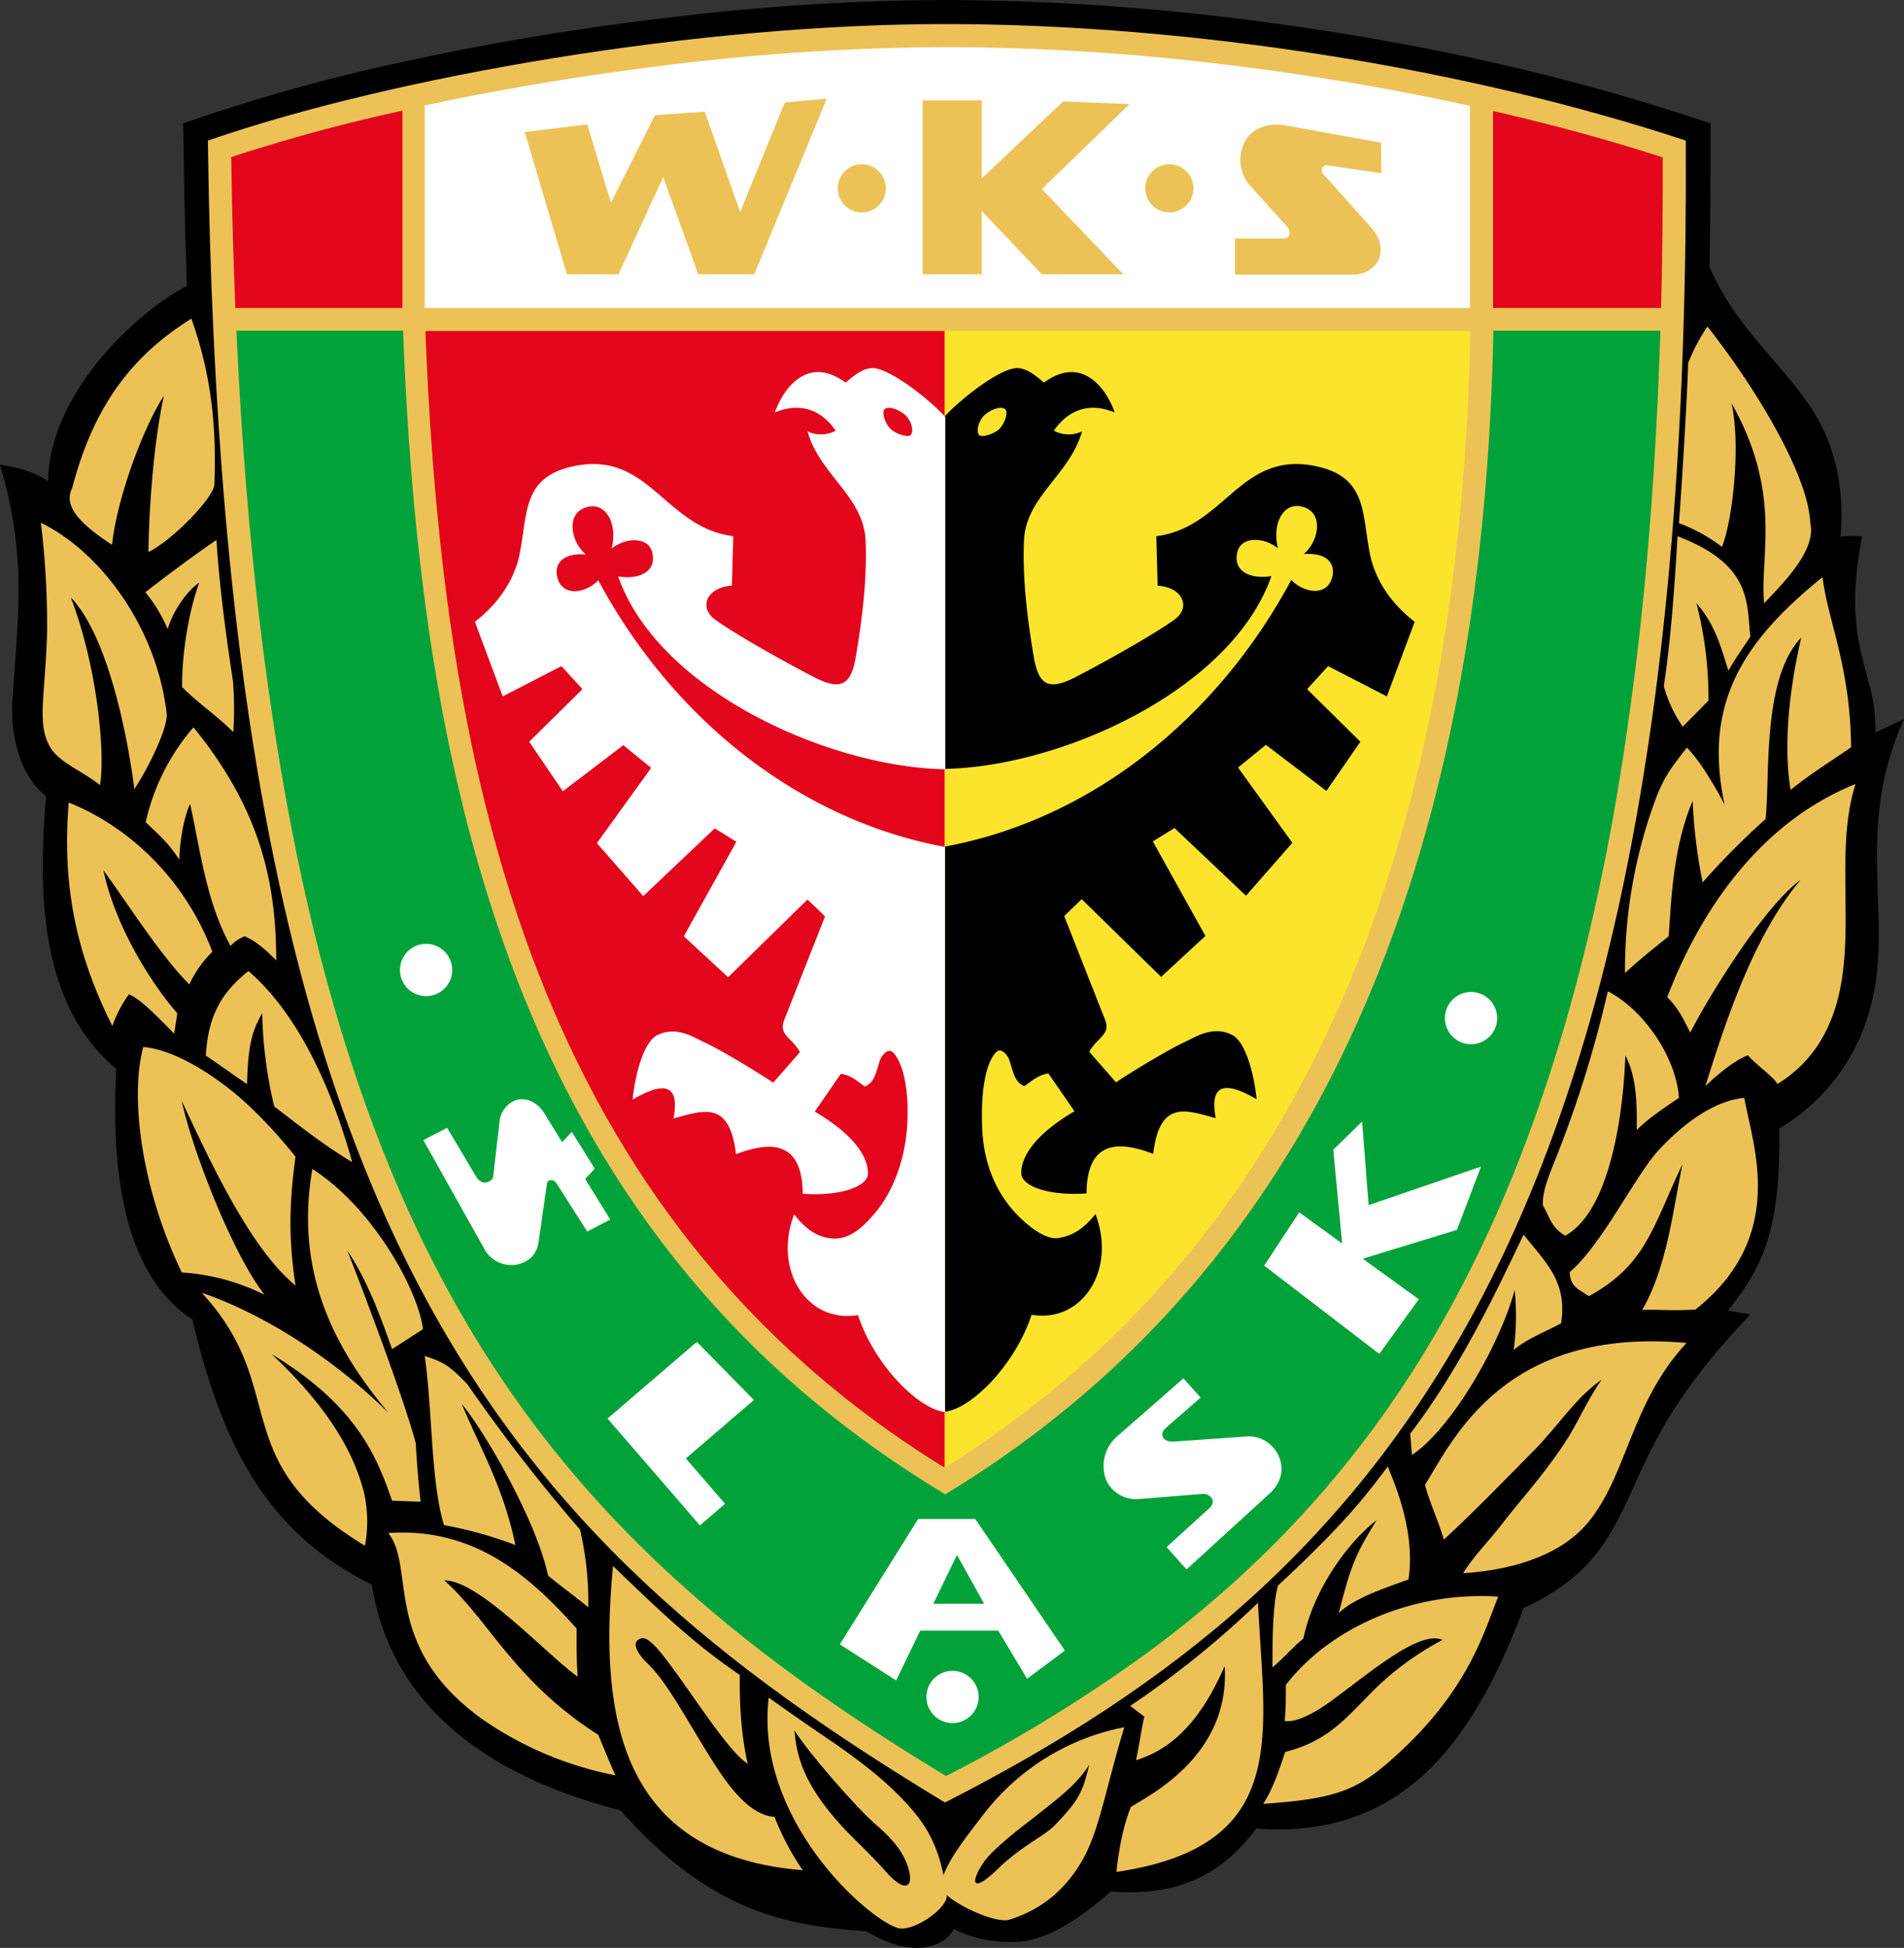 <svg xmlns="http://www.w3.org/2000/svg" width="554.1" height="566.698" viewBox="0 0 554.1 566.698">
  <rect x="0" y="0" width="554.1" height="566.698" fill="#333333" stroke="none"/>
  <g id="slask-ii-wroclaw" transform="translate(-20.2 -137.8)">
    <path id="Path_368" data-name="Path 368" d="M517.7,215.4c7.5,17.7,21.4,28.3,30.1,41.9,6.4,10,9.3,22.8,8,36.7,2.5-.5,3.8-.2,6.3-.2-2.5,13.5-2.8,23.3-.2,34.3,2.4,10.2,4,12.3,4.1,22.8l8.3-3.9c-14.9,33-2.7,58.3-9.8,83.9A57.726,57.726,0,0,1,538,466.1c.4,28.4-4.2,39.8-15,53l6.6,1.1c-30.3,31.7-30.8,47.4-41.1,64.2-3.8,6.2-10.1,14.5-24.9,21.2-15.7,42.2-37.4,67.1-77.8,64.2-11.1,14.9-24.7,19.6-42.3,18.3-7.8,6.7-18.2,14.8-28.8,14.7-6.6-.1-11.6-1.1-16.9-3.8-2.6,4.9-11.4,9.1-25.4.7-21.4-1.7-44.3-4.3-71.6-35.2-38.6-9.9-66.8-30.4-72.4-65.7-29-14.4-43-37.9-52.2-77.1C54,507.1,52.9,472.8,54,448.7c-22.1-18.5-22.8-50.4-20.4-79.3-7.6-5.9-10.3-17.7-9.8-26.9,1.3-23.8,4.7-41.5-3.6-69.5,4.1.6,9.4,1.7,14,4.8.3-25.4,25.5-49.1,40.4-56.8-.5-14-.8-28.1-1-42.1l-.1-5.2,4.9-1.7a542.57,542.57,0,0,1,62.4-16.9c24.2-5.2,48.7-9.2,73.3-12.1a687.206,687.206,0,0,1,81.1-5.2,711.534,711.534,0,0,1,87.5,5.7c43.8,5.5,88.4,14.7,130.4,28.6l4.9,1.6v5.2c0,12-.1,24.3-.3,36.5Z" fill-rule="evenodd"/>
    <path id="Path_369" data-name="Path 369" d="M75.9,230.5c-16.5,10.3-28.2,24.4-34.7,49.3-2.9,5.6,3.3,11.1,11.6,16.5,1.4-13.4,9-34,15.1-43.4-2.9,13.1-4.4,32.9-4.5,45.5,7-3.4,19.1-15.9,19.2-19.7.6-16.2-.7-31.3-6.7-48.2Z" fill="#ecc257" fill-rule="evenodd"/>
    <path id="Path_370" data-name="Path 370" d="M49.3,366.2c-6.1-4.7-12.2-6.7-14.7-11.4-3.7-6.8-1.2-14.8-.7-33a246.882,246.882,0,0,0-1.8-31.9c17.3,8.4,33.7,30.4,36.6,55.5.4,3.8-4.7,14.8-9.4,22-1.4-11.4-6.9-43.8-18.5-55.8,7.6,19.8,10.1,45,8.5,54.6Z" fill="#ecc257" fill-rule="evenodd"/>
    <path id="Path_371" data-name="Path 371" d="M40.2,371.3c16.5,6.5,33.5,21.4,41.8,43.4a32.244,32.244,0,0,0-6.7,9.5c-8.4-8.4-17.9-23.5-25-33.2,3.4,16.4,14.2,33.3,21.5,41.6l-.9,5.9c-3.7-3.6-9.6-10.1-13.2-11.4a35.564,35.564,0,0,0-4.8,9.2c-10.9-21.7-14.6-41.7-12.7-65Z" fill="#ecc257" fill-rule="evenodd"/>
    <path id="Path_372" data-name="Path 372" d="M106.2,474.3c-5-6.2-12.1-14.2-19.9-20.2-8.6-6.6-17.4-11.1-24.4-11.7-3.9,14.2-.7,40.9,11.2,65.6a62.707,62.707,0,0,1,24.1,6.5c-9.5-12.1-21.3-42.9-24.1-56.4,8.8,18.8,20.1,43,33.1,53.7-2.2-14.6-1.7-24.8,0-37.5Z" fill="#ecc257" fill-rule="evenodd"/>
    <path id="Path_373" data-name="Path 373" d="M134.3,574.4l8.3.3c-.8-7.3-1.1-11.7-1.4-17-3.2-12.1-14.1-41.3-19.9-56,6.3,9.2,10.6,21.9,13,28.6l9-5.8c-1.6-12.2-15.2-35.8-32.2-46.6-5.3,30.8,7,52.8,22.2,71-15.4-15.3-35.7-28.6-54.4-35,26.1,28.2,6.4,48.7,47.5,73.6a38.038,38.038,0,0,0-.4-16c-2.4-8.7-7.7-21.8-26.7-39.7,24.6,14.9,30.5,29.6,35,42.6Z" fill="#ecc257" fill-rule="evenodd"/>
    <path id="Path_374" data-name="Path 374" d="M188.3,625.6c-.3-5.1-.3-7.3-.3-14-13.6-15.3-29.8-29.5-54.8-27.8,8.1,10.2-2.2,32.9,27.4,54.2a102.21,102.21,0,0,0,38.7,16.3c-1.6-3.5-3.4-8-5-11.8-24.5-15.6-31.9-33.5-44.8-44.9,9.9-.2,29.5,21.3,38.8,28Z" fill="#ecc257" fill-rule="evenodd"/>
    <path id="Path_375" data-name="Path 375" d="M235.5,625.1c-.1,7,.2,16.7,2.3,25.8-6.4-3.8-20.3-27.1-26.8-34-2.3-2.4-3.7-3.1-5.1-2-1.6,1.1-.4,3.8,2.8,6.9,4.1,4,7.6,9.7,14,20.4,6.5,10.7,13.7,23.5,22.9,24.2a77.732,77.732,0,0,0,8.2,15.5c-53.1-4.3-59.4-44.4-55.2-88.5,12.3,11.8,22.9,22.2,36.9,31.7Z" fill="#ecc257" fill-rule="evenodd"/>
    <path id="Path_376" data-name="Path 376" d="M281.4,698.7c-9-2.8-41.6-31.7-37.5-67,3.5,2.5,9.3,6.6,15.8,11,9.5,6.4,20.5,14.4,27.8,23.9,5.2,6.8,7.2,14.3,8.2,22.6.5,3.6-9.8,10.9-14.3,9.5Z" fill="#ecc257" fill-rule="evenodd"/>
    <path id="Path_377" data-name="Path 377" d="M73.2,337.7c5.6,5.5,9.3,7.6,14.9,13.1A104.54,104.54,0,0,0,88,336c-2.2-14.3-4.1-29.3-4.8-41.1-8.1,5.5-16.7,12.1-20.7,15.2A44.425,44.425,0,0,1,69,320.8c1.7-5.7,5.9-11.3,9.2-13.5-2.8,7.4-5.1,20-5,30.4Z" fill="#ecc257" fill-rule="evenodd"/>
    <path id="Path_378" data-name="Path 378" d="M100.6,417.2c-.1-21.3-3.8-42.9-24.1-67.8A63.352,63.352,0,0,0,62.6,377c3.9,3.8,6.1,5.4,9.8,10.9,0-3.8,1-11.6,3.1-16.2C78.2,383.1,80,400,87.3,413a10.637,10.637,0,0,1,4.1-2.8c2.7,1.1,5.3,3.1,9.2,7Z" fill="#ecc257" fill-rule="evenodd"/>
    <path id="Path_379" data-name="Path 379" d="M100,459.7c8.1,6.2,14.5,11.3,22.7,16.2-6.3-22.6-16.1-43.4-30.2-55.6-8,6.4-11.7,13.1-12.4,24.6,4.6,3.1,7.4,5.2,12,8.3.3-13.9,2.3-16.5,4.4-20.7a127.89,127.89,0,0,0,3.5,27.2Z" fill="#ecc257" fill-rule="evenodd"/>
    <path id="Path_380" data-name="Path 380" d="M179.7,596.2c3.5,2.9,8.2,6.3,11.7,9.2a92.926,92.926,0,0,0-2.4-22.6,489.9,489.9,0,0,1-32.8-42.3c-4.9-5-6.4-6.3-12.4-8.2,2.3,15.9,1.7,36.2,5.6,49.2a118.053,118.053,0,0,1,20.8,5.8c-3.6-17.1-10.1-27.8-15.6-41,6.5,7.7,21.7,33.8,25.1,49.9Z" fill="#ecc257" fill-rule="evenodd"/>
    <path id="Path_381" data-name="Path 381" d="M251.4,641.2c3.6,5.9,17,21.4,23.1,26.9,1.9,1.7,6.7,5.6,9,10.5,3.4,7.3,1.1,11.3-5.6,3.6-4.1-4.7-9.7-9.8-12.7-13.1-11.5-12.6-13.2-20.8-13.8-27.9Z" fill-rule="evenodd"/>
    <path id="Path_382" data-name="Path 382" d="M517.1,232.8c14.9,18.9,29.4,43.8,29.9,57,1.8,7.7-6.6,16.4-13.4,23.5-1.4-13.4,5.5-31.7-9.5-58.2,2.9,13.1,0,35.4-2.8,41.8a47.787,47.787,0,0,0-12.5-6.9c1-12.9,2.4-37.1,2.7-46.6a54.032,54.032,0,0,1,5.6-10.6Z" fill="#ecc257" fill-rule="evenodd"/>
    <path id="Path_383" data-name="Path 383" d="M541.3,367.6c6.5-5.2,11.9-8.4,17.6-12.4-.2-23.6-6.8-36.9-8.3-49.5-22.9,18.5-34.9,36.6-28.5,66.2-3.1-5.9-7.5-13.2-11-16.6-3.9,5.1-6.3,7.8-8.9,14.5a143.341,143.341,0,0,0-9.1,51.1c3.5-3.3,7.5-6.5,12.7-10.7.7-7.9.9-25.2,7-39.4a148.752,148.752,0,0,0,2.9,23.7A225.7,225.7,0,0,1,534,376.1c1.4-11.4-1.2-40.8,10.4-52.8-4.6,19.8-4.7,34.8-3.1,44.3Z" fill="#ecc257" fill-rule="evenodd"/>
    <path id="Path_384" data-name="Path 384" d="M560.2,365.9c-29.7,11.9-46.4,39.9-54.8,62,3.3,3.3,4.7,6.4,6.7,10.3,5.3-10.4,21.6-36.9,32.1-44.4-13,15.4-21.1,38.7-27.7,60,3.7-3.6,8.8-7.7,12.4-9,2,2.5,8.1,6.8,8.5,8.4A37.282,37.282,0,0,0,552,436.9c10.2-21.3,1.2-49.2,8.2-71Z" fill="#ecc257" fill-rule="evenodd"/>
    <path id="Path_385" data-name="Path 385" d="M477,507.9c9.3-7.8,19.2-28.3,25.9-35.5,9.1-9.8,17.9-14.6,24.9-15.2,2.6,14.2,12.6,40.3-14.2,61.6-7.3.4-10.9-.1-15.5.1,7.1-12.1,9-28.9,11.7-42.4-8.8,18.8-10.7,29.3-27.2,38.4-2-1.6-5.5-2.3-5.6-7Z" fill="#ecc257" fill-rule="evenodd"/>
    <path id="Path_386" data-name="Path 386" d="M440.4,585.7c-1.8-6-4.4-11.4-5.5-15.9,8.2-13.2,23.1-46.1,76.1-41.3-16.3,17.6-17.2,38.5-28.7,52.3-6.9,8.3-19.4,13.6-36.3,14.7,3.3-5.4,7.4-9.1,12-15.2,3.3-4.4,10.9-12.7,17.3-22.3,4.1-6.1,6.5-12.4,11-18.8-7.7,5.3-12.8,13.7-19.9,20.8-8.9,9-17.8,18.2-26,25.7Z" fill="#ecc257" fill-rule="evenodd"/>
    <path id="Path_387" data-name="Path 387" d="M460.7,530.6a74.579,74.579,0,0,0,.3-17.5c-4.1,15.3-17.9,39.9-29.9,48l-.5-6.2c15.4-20.1,26.4-44.3,33-57.9,6.5,8.2,12.8,13.7,10.9,25.8-4.6,2.5-10.4,4.7-13.8,7.8Z" fill="#ecc257" fill-rule="evenodd"/>
    <path id="Path_388" data-name="Path 388" d="M394.1,638.5c.3-5.1.3-3.8.3-10.5,12.8-16.6,36.8-27.3,61.8-25.7-4.1,10.2-8.6,27.2-29.9,46.4-10.6,9.6-16.4,12.4-38.5,13.9,2.7-4,4.7-9.9,6.4-15.1,12.7-3.2,18-10.2,25.5-17.7A84.745,84.745,0,0,1,440,614.9c-6.6-2.9-20.6,9.1-31.5,17.1-6.5,4.9-11.4,6.9-14.4,6.5Z" fill="#ecc257" fill-rule="evenodd"/>
    <path id="Path_389" data-name="Path 389" d="M349.1,634.1l4.1,3.1c-.9,4.2-1.6,9.1-2.4,12.7,8.3-2.6,17.7-8.7,25.8-27.4,1.7,26.3-22.4,37.8-27.3,41-2.5,6.2-3.6,13.4-4.2,18.9,51-7.5,43-39.9,41.2-78.3a272.915,272.915,0,0,1-37.2,30Z" fill="#ecc257" fill-rule="evenodd"/>
    <path id="Path_390" data-name="Path 390" d="M313.9,696.3c5.5-1.7,15.4-5.9,22.1-18.8,4.3-8.3,6.5-21.2,11.4-37.2a67.984,67.984,0,0,0-40.7,25c-5.2,6.8-11.8,14.8-12.7,21-.7,3.5,15.4,11.4,19.9,10Z" fill="#ecc257" fill-rule="evenodd"/>
    <path id="Path_391" data-name="Path 391" d="M517.4,341.6c-2.4,2.5-4,4.1-7.5,7.6a38.564,38.564,0,0,1-5.5-11.8c2.2-14.3,3.3-31.9,4-43.6,22,8.4,20,19.7,21.2,29.2-1.5,2.3-3.9,5.6-6.4,9.9-2.3-7.1-3.8-13.3-9.3-19.6a110.8,110.8,0,0,1,3.5,28.3Z" fill="#ecc257" fill-rule="evenodd"/>
    <path id="Path_392" data-name="Path 392" d="M475.7,497.3c-4.3-2.6-4.4-5.4-6.5-8.8-.2-4.4,2.1-9.2,2.6-10.8a331.162,331.162,0,0,0,16.3-51.5c10.6,5.4,20,19.5,20.7,31-4.6,3.1-9.3,6.3-12.3,9.4.3-12.6-1.2-17.5-3.3-21.8-.3,10.6-2.9,44.5-17.5,52.5Z" fill="#ecc257" fill-rule="evenodd"/>
    <path id="Path_393" data-name="Path 393" d="M399.5,614.5c-3.5,2.9-5.5,5.5-9,8.4,0-9,.1-18.1,1.6-23.8,21.3-19.7,27.1-28.3,32-34.7.6,2.3,8.3,17.5,6,32.9-6,2.2-15.9,5.4-20.3,9.8,3.6-14.2,5-17.3,11-27-6.5,4.8-17.9,18.3-21.3,34.4Z" fill="#ecc257" fill-rule="evenodd"/>
    <path id="Path_394" data-name="Path 394" d="M337.2,651.2c-3.6,5.9-10,10.5-16.4,15.6-2.2,1.7-11.6,8.7-14.4,12.9-4.1,6.1-3.1,8.9,4,2,7.3-7.1,13.3-9.4,16.7-12.8,7.1-7.4,8.1-9.5,10.1-17.7Z" fill-rule="evenodd"/>
    <path id="Path_395" data-name="Path 395" d="M80.7,178.7c54.3-18.8,142.7-33.9,214.5-33.9s152.1,12.9,215.6,33.9c1.6,314.9-86,417.5-215.6,483.5C166.6,584.5,84.7,495.6,80.7,178.7Z" fill="#ecc257" fill-rule="evenodd"/>
    <path id="Path_396" data-name="Path 396" d="M448.1,234.1H144c5,130.3,32.2,257.4,151.1,330.7,115.7-72.1,150.4-201.1,153-330.7Z" fill="#fde42c" fill-rule="evenodd"/>
    <path id="Path_397" data-name="Path 397" d="M295.2,234.1H144c5,130.3,32.2,257.4,151.1,330.7h0V234.1Z" fill="#e3051b" fill-rule="evenodd"/>
    <path id="Path_398" data-name="Path 398" d="M137.3,170a508.757,508.757,0,0,0-49.8,13.5c.2,14.6.6,29.3,1.2,43.9h48.6V170Z" fill="#e3051b" fill-rule="evenodd"/>
    <path id="Path_399" data-name="Path 399" d="M448,168.6c-22.3-4.9-44.8-8.7-67.1-11.5a682.959,682.959,0,0,0-85.8-5.6,681.559,681.559,0,0,0-79.5,5.1c-24.1,2.9-48.1,6.8-71.8,11.9v58.9H448V168.6Z" fill="#fff" fill-rule="evenodd"/>
    <path id="Path_400" data-name="Path 400" d="M503.6,227.4c.4-14.6.5-29.2.5-43.8-16.1-5.2-32.7-9.7-49.4-13.5v57.3Z" fill="#e3051b" fill-rule="evenodd"/>
    <path id="Path_401" data-name="Path 401" d="M295.5,654.5a438.993,438.993,0,0,0,60-36.9c52.2-38.8,86.1-87.2,108.9-147.9,14.8-39.4,24-81.2,29.8-122.9,5.3-37.2,8-75,9.2-112.8H454.8C452.2,366.7,416.1,498.4,297,571.5l-1.7,1.1-1.7-1.1C171,497,142.6,367.4,137.5,234H89c1.6,34.6,4.4,69.2,9.2,103.3,5.5,39.4,13.6,79,26.6,116.7,19.8,57.7,49,105,94.7,145.7,23.4,21,49.3,38.6,76,54.8Z" fill="#00a239" fill-rule="evenodd"/>
    <path id="Path_402" data-name="Path 402" d="M431.9,318.7l-8.1,21.7-17.1-8.8-6.1,6.7,15.5,15.3-9.9,14.3-17.6-13.4-8.1,6.6L396.3,383l-13.5,15.4L362,378.7l-6.3,3.9L371,410.1,358.1,422,335,399.4l-5.1,4.9,11.9,30.2c1.7,4.3-2.3,5.1-4.6,9.3l7.8,8.9c3.4-2.4,15.6-9.8,20.1-11.8,2.8-1.3,8.1-4.9,13.7-2,3.8,2,6.3,10.9,7.1,18.7-9.1-5.3-13.8-4.6-11.9,5.5-8.6-2.3-16.3-5.5-18.2,10.4-12.4-4.8-19.3-1.9-19.4,11.5-10.9.8-19.1-2.1-19-6,.1-5.8,5.6-12.1,15.5-17.9l-7.6-11c-3.1.4-5.3,2.6-7,3.7-2.8-1.2-3.1-3.7-4.4-7.7-.4-1.2-2.4-3.8-3.9-2.1-3.2,3.5-4.3,12-4,21.2.3,11.8,4.7,20.4,10.3,26.1,3.8,3.9,8.4,7.1,11.7,6.7,3.3-.5,6.9-1.8,11-7,6.2,16.3-3.9,31.8-18.6,29.3-4.5,14-17.2,27.3-25.2,28.2V384.1c43-8,79.4-37.7,100.8-77.6,3.1,3.5,10.6,5.4,12-1.2.6-3.1-1-6.8-8.4-6.3,4.4-3.7,5.8-11.7.2-13.6-6-2.1-9.5,4.6-7.7,11.9-4.1-3.3-10.7-3.5-11.8,1.1-1.4,5.7,3.9,8,9.9,7-11.5,33-61,55.5-95.2,56.1V259.1c4.8-5.3,16.5-14.4,21.3-14.2,2.8.1,5.1,2,7.7,4.2,11.4-8.3,18.4,2.3,20.6,8.7-10.2-4.2-15.7,2.4-17.7,5.3a9.065,9.065,0,0,0,8.2.2c-3.6,12.7-16.3,18.9-16.9,31.7-.5,11,1,23.1,2.9,34.2,1.4,7.8,4.2,9.6,11.9,5.7,5.8-3,21-11.2,28.8-16.7,5.2-3.6,2.6-9.6-4.7-10l-.4-14.4c20.3-2.6,24.5-25.5,47.2-20.2,15,3.5,12.4,15,15.4,27.2,1.8,6.5,5.9,12.7,12.6,17.9ZM306.8,258.5c-1.5,1.3-2.8,4.5-1.6,5.9.7.8,4.7-.4,6.1-2.1,1.9-2.3,1.9-4.6,1.7-5.1-.9-1.6-4.3-.4-6.2,1.3Z" fill-rule="evenodd"/>
    <path id="Path_403" data-name="Path 403" d="M158.4,318.7l8.1,21.7,17.1-8.8,6.1,6.7-15.5,15.3L184,368l17.6-13.4,8.1,6.6-15.8,21.9,13.5,15.4,20.8-19.7,6.3,3.9-15.3,27.5,12.9,11.9,23.1-22.6,5.1,4.9-11.9,30.2c-1.7,4.3,2.3,5.1,4.6,9.3l-7.8,8.9c-3.4-2.4-15.6-9.8-20.1-11.8-2.8-1.3-8.1-4.9-13.7-2-3.8,2-6.3,10.9-7.1,18.7,9.1-5.3,13.8-4.6,11.9,5.5,8.6-2.3,16.3-5.5,18.2,10.4,12.4-4.8,19.3-1.9,19.4,11.5,10.9.8,19.1-2.1,19-6-.1-5.8-5.6-12.1-15.5-17.9l7.6-11c3.1.4,5.3,2.6,7,3.7,2.8-1.2,3.1-3.7,4.4-7.7.4-1.2,2.4-3.8,3.9-2.1,3.2,3.5,4.6,12,4,21.2-.6,9.9-4.1,19.3-9.6,25.7-3.3,3.8-7.1,7.5-12.3,7.1-3.4-.3-6.9-1.8-11-7-6.2,16.3,3.9,31.8,18.6,29.3,4.5,14,17.3,27.3,25.3,28.2V384.2c-43-8-79.5-37.7-100.9-77.6-3.1,3.5-10.6,5.4-12-1.2-.6-3.1,1-6.8,8.4-6.3-4.4-3.7-5.8-11.7-.2-13.6,6-2.1,9.5,4.6,7.7,11.9,4.1-3.3,10.7-3.5,11.8,1.1,1.4,5.7-3.9,8-9.9,7,11.5,33,61,55.5,95.2,56.1V259.1c-4.8-5.3-16.5-14.4-21.3-14.2-2.8.1-5.1,2-7.7,4.2-11.4-8.3-18.4,2.3-20.6,8.7,10.2-4.2,15.7,2.4,17.7,5.3a9.065,9.065,0,0,1-8.2.2c3.6,12.7,16.3,18.9,16.9,31.7.5,11-1,23.1-2.9,34.2-1.4,7.8-4.2,9.6-11.9,5.7-5.8-3-21-11.2-28.8-16.7-5.2-3.6-2.6-9.6,4.7-10l.4-14.4c-20.3-2.6-24.5-25.5-47.2-20.2-15,3.5-12.4,15-15.4,27.2-1.8,6.5-5.9,12.7-12.6,17.9Zm125.2-60.2c1.5,1.3,2.8,4.5,1.6,5.9-.7.8-4.7-.4-6.1-2.1-1.9-2.3-1.9-4.6-1.7-5.1.8-1.6,4.2-.4,6.2,1.3Z" fill="#fff" fill-rule="evenodd"/>
    <path id="Path_404" data-name="Path 404" d="M288.7,167h17.2v22.7l23.7-22.4,19.3.8-25.5,24.7,23.7,24.8H323.4l-17.5-18.4v18.4H288.7Z" fill="#ecc257" fill-rule="evenodd"/>
    <path id="Path_405" data-name="Path 405" d="M172.9,176.2l18.2-2.2,6.9,22.8,12.8-25.5,14.5-1,10.3,29.2,13-31.9,12.2-1.1-21.1,51.1H223.4l-10.2-28.3-13,28.3h-15Z" fill="#ecc257" fill-rule="evenodd"/>
    <path id="Path_406" data-name="Path 406" d="M364.6,538.8l5,5.6-10.2,8.9c-1.8,1.6-1,4.1,2.4,3.9l21.2-1.5c8.1-.6,14.3,9.7,6.7,16.6l-24.2,22.1-5.8-6.5L372,576.7c2.9-2.6-.5-4.4-1.4-4.3L352,573.9a9.621,9.621,0,0,1-9.8-5.3,11.371,11.371,0,0,1,3.1-12.9l19.3-16.9Z" fill="#fff" fill-rule="evenodd"/>
    <path id="Path_407" data-name="Path 407" d="M197.8,492.6l-6.7,3.5-9-14.1c-.9-1.3-2.6-1-2.7,0l-2.5,17.4c-1.1,7.5-11.7,8.8-15.6,2l-17.9-31.9,6.9-3.6,8.4,14.1c2.1,3.5,4.9,1.1,5,.3l1.9-16.4a7.411,7.411,0,0,1,4.6-6c3-1,6.5.6,8.4,3.8l5.2,8.4,2.8-3,6.7,10.7-2.8,3,7.3,11.8Z" fill="#fff" fill-rule="evenodd"/>
    <path id="Path_408" data-name="Path 408" d="M422.1,179.3l.1,8.9-15.7-2.3a1.461,1.461,0,0,0-1.3,2.4l14.2,15.9c2.5,2.8,3.4,6.6,1.8,9.6a8.2,8.2,0,0,1-7,3.9H379.6V207.2h14.1c2.4,0,1.9-2.5,1.3-3.2l-11.2-12.4a11.325,11.325,0,0,1-.9-13.3c2.1-3.2,6.4-4.9,11.5-4l27.7,5Z" fill="#ecc257" fill-rule="evenodd"/>
    <path id="Path_409" data-name="Path 409" d="M144.2,412.4a7.6,7.6,0,1,1-7.6,7.6,7.6,7.6,0,0,1,7.6-7.6Z" fill="#fff" fill-rule="evenodd"/>
    <path id="Path_410" data-name="Path 410" d="M448.3,426.4a7.6,7.6,0,1,1-7.6,7.6,7.6,7.6,0,0,1,7.6-7.6Z" fill="#fff" fill-rule="evenodd"/>
    <path id="Path_411" data-name="Path 411" d="M297.4,623.9a7.6,7.6,0,1,1-7.6,7.6,7.6,7.6,0,0,1,7.6-7.6Z" fill="#fff" fill-rule="evenodd"/>
    <path id="Path_412" data-name="Path 412" d="M271,185.6a7,7,0,1,1-7,7,6.957,6.957,0,0,1,7-7Z" fill="#ecc257" fill-rule="evenodd"/>
    <path id="Path_413" data-name="Path 413" d="M360.5,185.6a7,7,0,1,1-7,7,6.957,6.957,0,0,1,7-7Z" fill="#ecc257" fill-rule="evenodd"/>
    <path id="Path_414" data-name="Path 414" d="M287.4,579.7H304L330.1,618l-11,8.2-8.4-14H288l-7,14.5-16.4-10.5,22.8-36.5Zm19.2,24.7-7.9-14.2-6.9,14.2Z" fill="#fff" fill-rule="evenodd"/>
    <path id="Path_415" data-name="Path 415" d="M223,528.2l16.6,16.9-19.8,17,11.4,13.2-7.3,6.3-11.4-13.2h0L197,550.5Z" fill="#fff" fill-rule="evenodd"/>
    <path id="Path_416" data-name="Path 416" d="M388.1,506l10.2-15.5,12.5,9.1-2.6-27.3,8.4-8.2,1.9,24.3,32.7-11.2-7,18.4L416.8,504l16.3,11.8-11.5,15.9Z" fill="#fff" fill-rule="evenodd"/>
  </g>
</svg>
